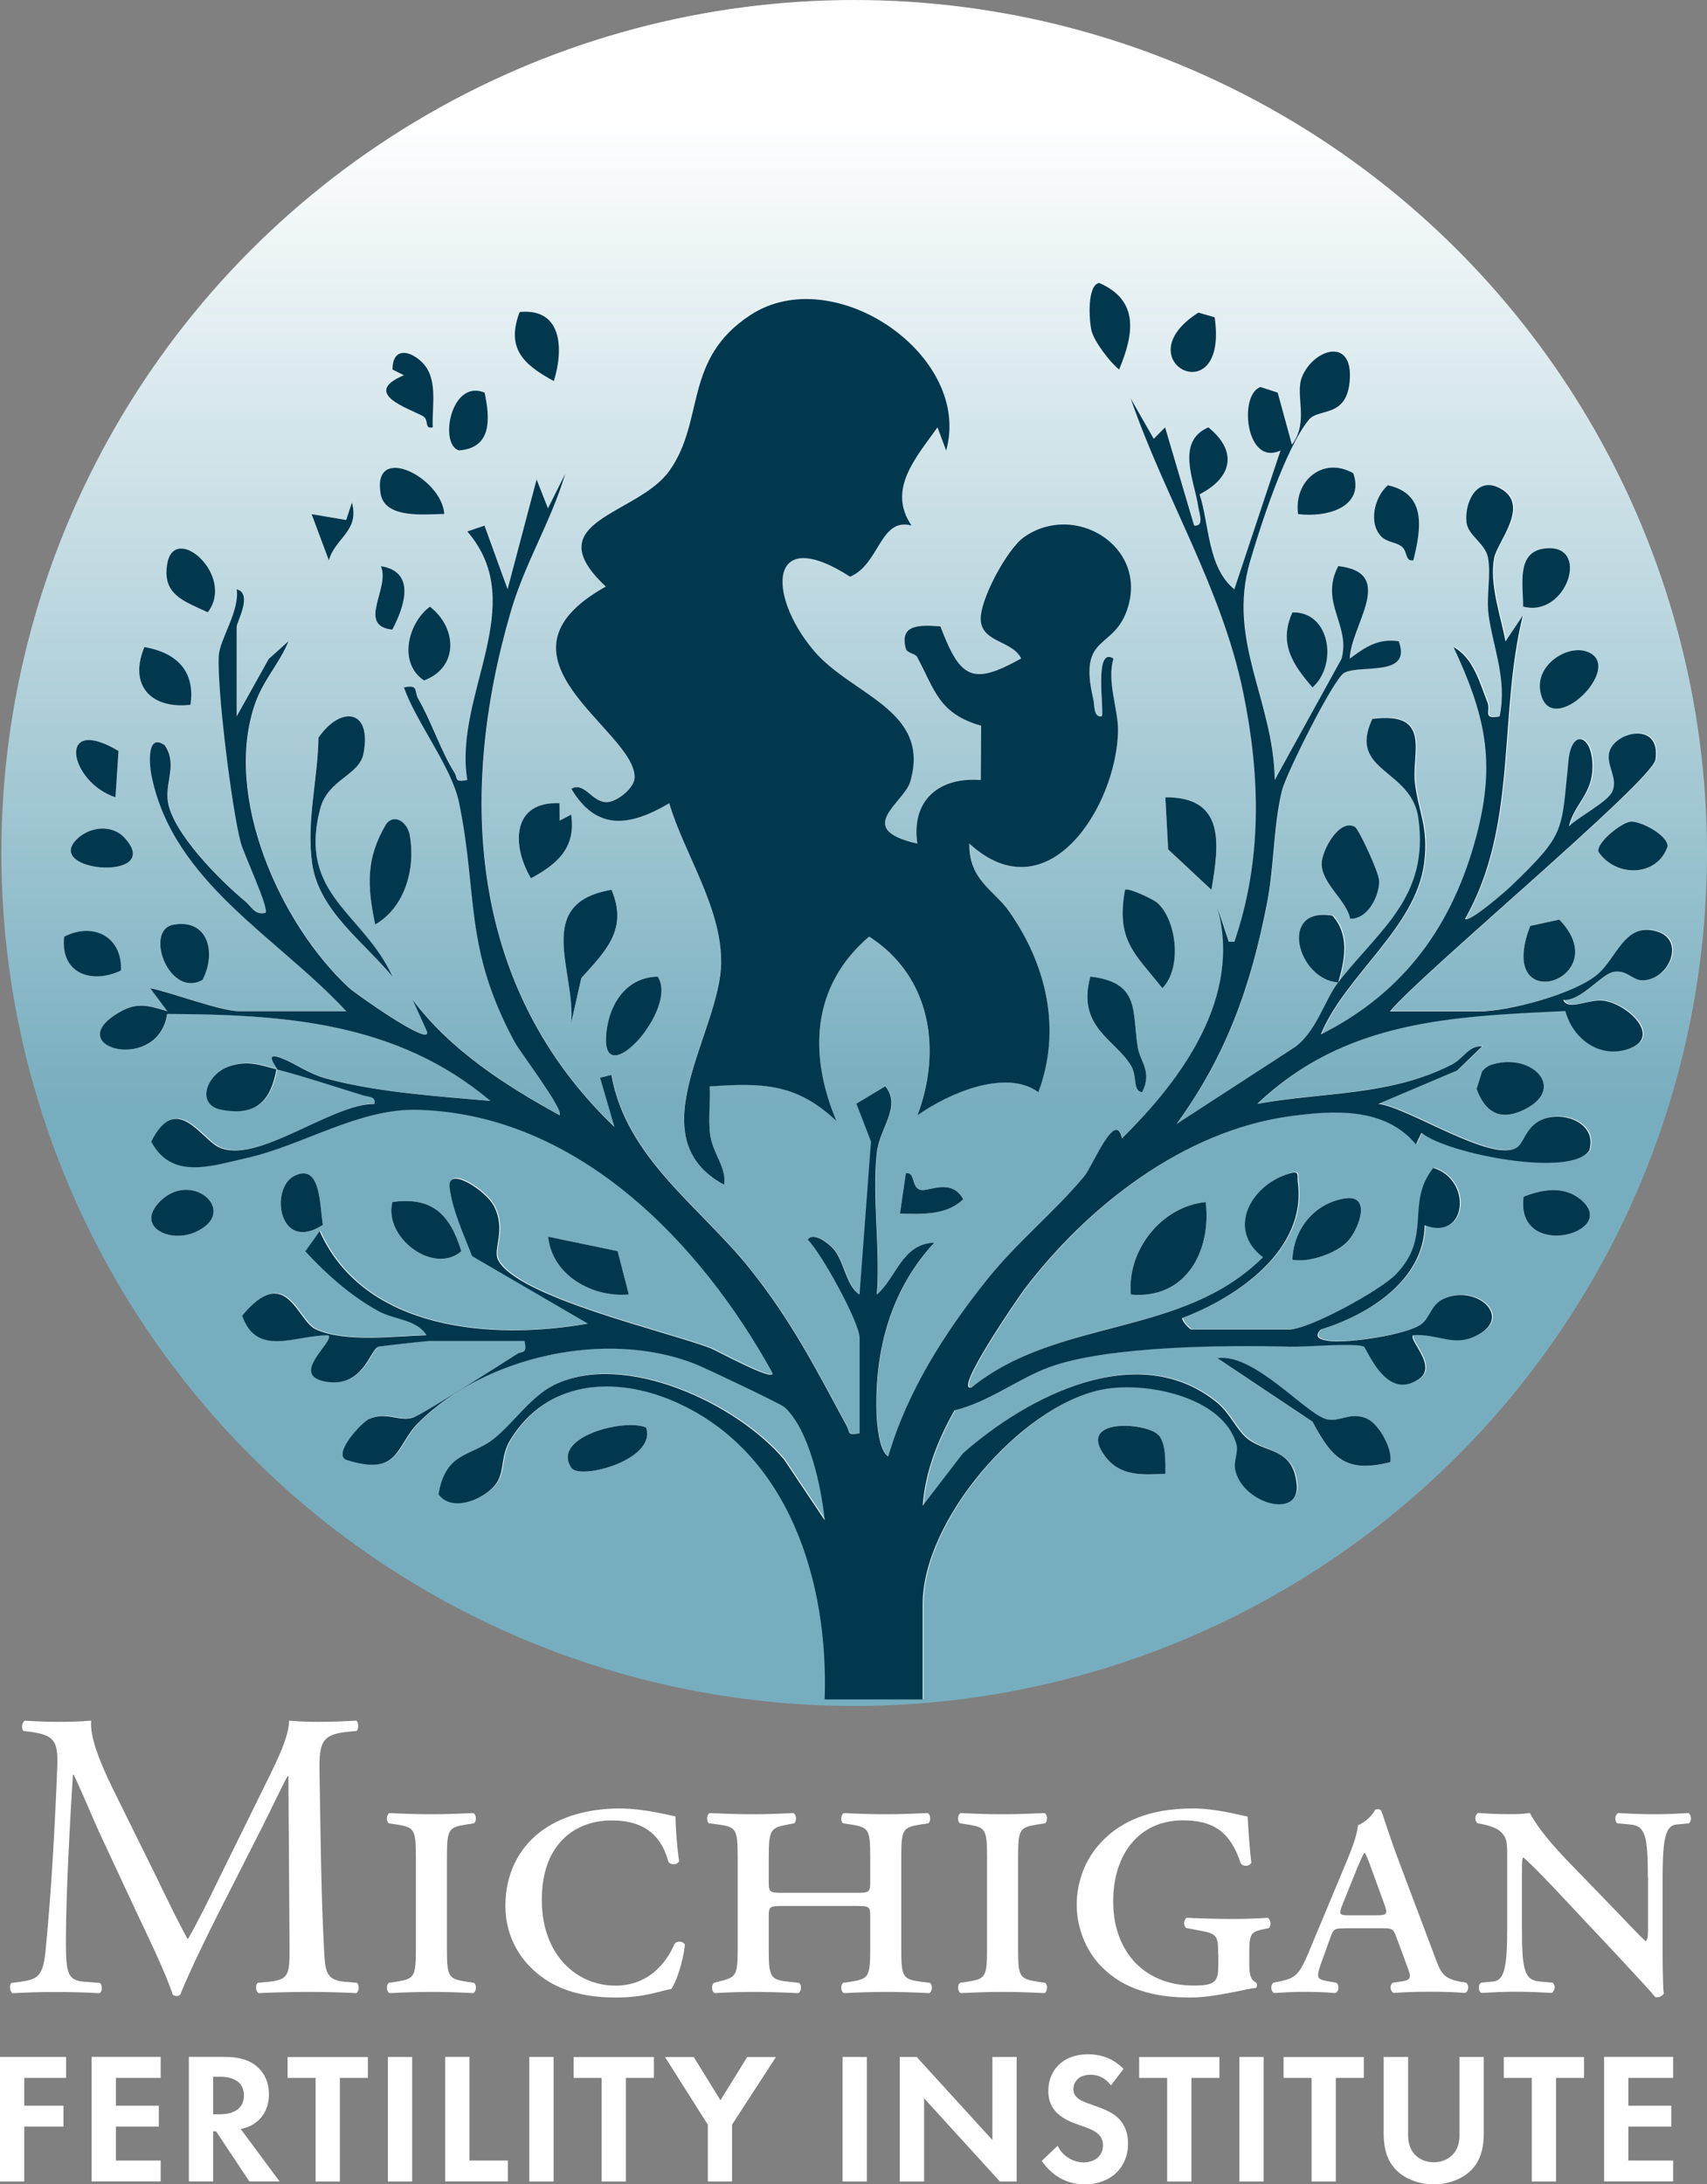 <?xml version="1.0" encoding="UTF-8"?> <svg xmlns="http://www.w3.org/2000/svg" xmlns:xlink="http://www.w3.org/1999/xlink" id="Layer_1" data-name="Layer 1" viewBox="0 0 201.2 257.41"><rect x="0" y="0" width="201.2" height="257.41" fill="#808080" stroke="none"/><defs><style> .cls-1 { fill: url(#linear-gradient); } .cls-2 { fill: #fff; } .cls-3 { fill: #02384e; } </style><linearGradient id="linear-gradient" x1="-486.62" y1="250.37" x2="-285.58" y2="250.37" gradientTransform="translate(351.05 -289.8) rotate(-90) scale(1 -1)" gradientUnits="userSpaceOnUse"><stop offset=".33" stop-color="#77aebf"></stop><stop offset=".91" stop-color="#fff"></stop></linearGradient></defs><circle class="cls-1" cx="100.68" cy="100.52" r="100.52"></circle><g><path class="cls-2" d="M18.75,221.86c1.11,2.27,2.17,4.48,3.33,6.6h.1c1.3-2.27,2.51-4.77,3.71-7.23l4.53-9.21c2.17-4.39,3.57-7.04,3.66-9.25,1.64.14,2.65.14,3.62.14,1.21,0,2.8-.05,4.29-.14.29.19.29,1.01.05,1.21l-1.01.1c-3.04.29-3.42,1.21-3.37,4.58.1,5.11.15,14.03.53,20.97.14,2.41.1,3.71,2.36,3.9l1.54.14c.29.29.24,1.01-.1,1.21-1.98-.1-3.95-.14-5.69-.14s-3.86.05-5.83.14c-.34-.24-.39-.92-.1-1.21l1.4-.14c2.36-.24,2.36-1.01,2.36-4.1l-.14-20.1h-.1c-.34.53-2.17,4.39-3.13,6.27l-4.29,8.44c-2.17,4.24-4.34,8.77-5.21,10.99-.1.14-.29.19-.48.19-.1,0-.34-.05-.43-.19-.82-2.55-3.13-7.28-4.24-9.64l-4.34-9.3c-1.01-2.22-2.02-4.72-3.08-6.94h-.1c-.19,2.99-.34,5.78-.48,8.58-.14,2.94-.34,7.23-.34,11.33,0,3.57.29,4.34,2.17,4.48l1.83.14c.34.29.29,1.06-.05,1.21-1.64-.1-3.52-.14-5.35-.14-1.54,0-3.28.05-4.92.14-.29-.24-.39-.96-.1-1.21l1.06-.14c2.02-.29,2.7-.58,2.99-3.95.29-3.18.53-5.83.82-10.61.24-4,.43-8.1.53-10.75.1-3.04-.29-3.76-3.23-4.15l-.77-.1c-.24-.29-.19-1.01.19-1.21,1.45.1,2.6.14,3.81.14,1.11,0,2.41,0,4-.14-.19,1.88,1.01,4.87,2.51,7.95l5.5,11.13h-.01Z"></path><path class="cls-2" d="M49.02,218.87c0-3.33-.19-3.52-2.27-3.86l-.92-.14c-.34-.24-.29-1.06.1-1.21,1.88.1,3.37.14,4.92.14s3.04-.05,4.92-.14c.39.14.43.96.1,1.21l-.92.14c-2.07.34-2.27.53-2.27,3.86v10.8c0,3.33.19,3.52,2.27,3.86l.92.14c.34.24.29,1.06-.1,1.21-1.83-.1-3.42-.14-4.92-.14s-3.04.05-4.92.14c-.39-.14-.43-.96-.1-1.21l.92-.14c2.07-.34,2.27-.53,2.27-3.86v-10.8Z"></path><path class="cls-2" d="M79.62,214.05c0,1.01.14,3.37.43,5.3-.19.39-.92.48-1.25.1-.72-2.65-2.36-4.92-6.7-4.92s-8.24,2.8-8.24,9.35,4.15,10.12,8.68,10.12,6.41-3.62,6.94-4.87c.24-.43,1.01-.43,1.25.05-.24,2.12-1.01,4.34-1.59,5.21-1.4.24-3.18,1.01-6.51,1.01-3.04,0-6.03-.53-8.48-2.22-2.6-1.78-4.58-4.72-4.58-8.58s1.64-6.8,4.05-8.68c2.36-1.83,5.69-2.8,9.4-2.8,3.13,0,6.22.92,6.6.92h0Z"></path><path class="cls-2" d="M100.83,223.06c1.54,0,1.74,0,1.74-1.25v-2.94c0-3.33-.19-3.52-2.27-3.86l-.92-.14c-.34-.24-.29-1.06.1-1.21,1.88.1,3.37.14,4.92.14s3.04-.05,4.92-.14c.39.14.43.96.1,1.21l-.92.14c-2.07.34-2.27.53-2.27,3.86v10.8c0,3.33.19,3.57,2.27,3.86l1.11.14c.34.24.29,1.06-.1,1.21-2.02-.1-3.62-.14-5.11-.14s-3.04.05-4.92.14c-.39-.14-.43-.96-.1-1.21l.92-.14c2.07-.34,2.27-.53,2.27-3.86v-3.81c0-1.21-.1-1.25-1.74-1.25h-8.48c-1.64,0-1.74.05-1.74,1.25v3.81c0,3.33.19,3.62,2.27,3.86l1.3.14c.34.24.29,1.06-.1,1.21-2.22-.1-3.81-.14-5.3-.14s-3.04.05-4.53.14c-.39-.14-.43-.96-.1-1.21l.53-.14c2.02-.53,2.27-.53,2.27-3.86v-10.8c0-3.33-.19-3.57-2.27-3.86l-1.11-.14c-.34-.24-.29-1.06.1-1.21,2.07.1,3.57.14,5.11.14s3.04-.05,4.72-.14c.39.14.43.96.1,1.21l-.72.14c-2.02.39-2.27.53-2.27,3.86v2.94c0,1.25.19,1.25,1.74,1.25h8.48Z"></path><path class="cls-2" d="M116.34,218.87c0-3.33-.19-3.52-2.27-3.86l-.92-.14c-.34-.24-.29-1.06.1-1.21,1.88.1,3.37.14,4.92.14s3.04-.05,4.92-.14c.39.14.43.96.1,1.21l-.92.14c-2.07.34-2.27.53-2.27,3.86v10.8c0,3.33.19,3.52,2.27,3.86l.92.14c.34.24.29,1.06-.1,1.21-1.83-.1-3.42-.14-4.92-.14s-3.04.05-4.92.14c-.39-.14-.43-.96-.1-1.21l.92-.14c2.07-.34,2.27-.53,2.27-3.86v-10.8Z"></path><path class="cls-2" d="M143.58,230.39c0-2.22-.05-2.51-2.22-2.89l-1.54-.29c-.34-.24-.34-.92.05-1.21,1.93.1,4.05.14,5.45.14s2.94-.05,4.1-.14c.39.24.43.92.15,1.21l-.87.19c-1.25.29-1.45.58-1.45,2.65v1.35c0,1.16.1,1.88.77,2.22.19.14.19.58-.05.67-.53,0-1.54.29-2.89.53-1.3.24-2.99.58-4.82.58-4.29,0-7.81-1.01-10.36-3.57-2.02-2.02-2.99-4.82-2.99-7.33,0-2.7.96-5.45,3.04-7.57,2.22-2.26,5.5-3.81,10.65-3.81,2.65,0,5.01.67,6.46.96.05.96.14,2.89.43,5.45-.24.43-.96.48-1.25.05-1.25-3.81-3.33-5.06-6.84-5.06-5.06,0-8.19,3.91-8.19,9.54,0,5.93,3.66,9.93,9.5,9.93,2.55,0,2.89-.48,2.89-2.41v-1.21l-.02.02Z"></path><path class="cls-2" d="M158.42,227.25c-1.11,0-1.25.05-1.64,1.16l-1.11,3.08c-.53,1.54-.39,1.74.53,1.93l1.3.24c.39.24.34,1.11-.14,1.21-1.21-.1-2.46-.14-3.81-.14s-2.51.1-3.37.14c-.43-.19-.43-.96-.1-1.21l1.11-.24c1.49-.34,2.02-.87,2.99-3.18l4.63-11.09c.82-1.98,1.16-3.13,1.25-4.05.87-.34,1.78-1.25,2.02-1.83.39-.14.67-.05.77.24.19.48.96,2.99,2.07,5.93l4.34,11.52c.58,1.59,1.01,2.22,2.75,2.55l.77.14c.43.24.34,1.11-.14,1.21-1.25-.1-2.36-.14-4-.14-1.74,0-3.13.05-4.34.14-.48-.14-.53-1.01-.1-1.21l.96-.14c1.25-.19,1.21-.48.63-1.98l-1.16-3.13c-.39-1.11-.53-1.16-1.64-1.16h-4.58,0ZM162.23,225.71c1.25,0,1.4-.1.87-1.49l-1.49-4.1c-.39-1.11-.58-1.49-.72-1.74h-.1c-.14.19-.34.63-.77,1.64l-1.73,4.29c-.53,1.3-.43,1.4.63,1.4h3.33-.02Z"></path><path class="cls-2" d="M194.23,221.23c0-4.82-.29-6.07-2.07-6.22l-1.54-.14c-.34-.29-.29-.96.1-1.21,1.78.1,2.89.14,4.29.14s2.46-.05,4-.14c.39.24.39.96.05,1.21l-1.45.14c-1.25.14-1.64,1.45-1.64,6.22v8.1c0,.96,0,4.87.14,5.59-.14.29-.58.53-1.01.43-.53-.67-1.49-1.69-4.48-4.92l-7.33-7.81c-1.83-1.93-3.08-3.18-3.71-3.71-.19,0-.19.53-.19,2.02v6.36c0,4.82.29,6.07,2.07,6.22l1.54.14c.38.29.29.96-.1,1.21-1.78-.1-2.89-.14-4.29-.14s-2.31.05-4,.14c-.39-.19-.39-.96-.05-1.21l1.45-.14c1.25-.14,1.64-1.45,1.64-6.22v-8.63c0-1.59-.05-2.27-1.01-2.99-.39-.29-1.3-.58-1.78-.67l-.72-.14c-.34-.29-.34-1.01.1-1.21,1.83.14,3.13.14,4.15.14.67,0,1.35-.05,1.93-.14.96,1.83,2.75,3.9,4.72,5.93l4.53,4.68c1.06,1.06,3.86,4.1,4.39,4.48.29-.1.29-.77.29-1.93v-5.59h-.02Z"></path></g><g><path class="cls-2" d="M7.79,244.87H2.86v3.28h4.62v2.46H2.86v6.47H0v-14.68h7.79v2.46h0Z"></path><path class="cls-2" d="M18.94,244.87h-5.28v3.28h5.06v2.46h-5.06v4h5.28v2.46h-8.14v-14.68h8.14v2.48Z"></path><path class="cls-2" d="M26.51,242.4c2.02,0,3.06.53,3.74,1.1,1.12.95,1.45,2.2,1.45,3.3,0,1.43-.57,2.68-1.72,3.45-.37.26-.9.51-1.61.64l4.58,6.18h-3.56l-3.92-5.9h-.35v5.9h-2.86v-14.68h4.25ZM25.12,249.16h.81c.55,0,2.82-.07,2.82-2.22s-2.24-2.2-2.77-2.2h-.86s0,4.42,0,4.42Z"></path><path class="cls-2" d="M40.06,244.87v12.21h-2.86v-12.21h-3.3v-2.46h9.46v2.46h-3.3Z"></path><path class="cls-2" d="M48.58,242.4v14.68h-2.86v-14.68h2.86Z"></path><path class="cls-2" d="M55.33,242.4v12.21h4.53v2.46h-7.39v-14.68h2.86Z"></path><path class="cls-2" d="M65.25,242.4v14.68h-2.86v-14.68h2.86Z"></path><path class="cls-2" d="M73.77,244.87v12.21h-2.86v-12.21h-3.3v-2.46h9.46v2.46h-3.3,0Z"></path><path class="cls-2" d="M83.42,250.37l-5.04-7.96h3.39l3.15,5.1,3.15-5.1h3.39l-5.17,7.96v6.71h-2.86v-6.71h-.01Z"></path><path class="cls-2" d="M102.17,242.4v14.68h-2.86v-14.68h2.86Z"></path><path class="cls-2" d="M106.06,257.08v-14.68h1.98l8.93,9.79v-9.79h2.86v14.68h-1.98l-8.93-9.81v9.81h-2.86Z"></path><path class="cls-2" d="M130.94,245.75c-.86-1.14-1.87-1.25-2.4-1.25-1.54,0-2.02.97-2.02,1.72,0,.35.11.68.46.99.35.33.84.51,1.76.84,1.14.4,2.22.79,2.97,1.47.66.59,1.25,1.58,1.25,3.08,0,2.86-2.07,4.82-5.11,4.82-2.71,0-4.29-1.65-5.06-2.77l1.87-1.78c.7,1.43,2.05,1.96,3.08,1.96,1.3,0,2.27-.79,2.27-2.02,0-.53-.18-.95-.57-1.32-.55-.51-1.43-.79-2.27-1.08-.77-.26-1.69-.62-2.44-1.28-.48-.42-1.17-1.23-1.17-2.73,0-2.16,1.45-4.31,4.71-4.31.92,0,2.66.18,4.16,1.72l-1.5,1.96v-.02Z"></path><path class="cls-2" d="M140.43,244.87v12.21h-2.86v-12.21h-3.3v-2.46h9.46v2.46h-3.3Z"></path><path class="cls-2" d="M148.94,242.4v14.68h-2.86v-14.68h2.86Z"></path><path class="cls-2" d="M157.45,244.87v12.21h-2.86v-12.21h-3.3v-2.46h9.46v2.46h-3.3Z"></path><path class="cls-2" d="M165.97,242.4v9.22c0,1.12.37,1.8.7,2.18.42.51,1.19,1.01,2.33,1.01s1.91-.51,2.33-1.01c.33-.37.7-1.06.7-2.18v-9.22h2.86v8.98c0,1.39-.22,2.79-1.1,3.92-1.06,1.39-2.91,2.11-4.8,2.11s-3.74-.73-4.8-2.11c-.88-1.12-1.1-2.53-1.1-3.92v-8.98h2.88Z"></path><path class="cls-2" d="M183.41,244.87v12.21h-2.86v-12.21h-3.3v-2.46h9.46v2.46h-3.3Z"></path><path class="cls-2" d="M197.21,244.87h-5.28v3.28h5.06v2.46h-5.06v4h5.28v2.46h-8.14v-14.68h8.14v2.48Z"></path></g><path class="cls-2" d="M131.91,43.55c1.69-4.09,2.46-8.12-2.36-10.21-1.43.3-1.17,4.44-.89,5.65s2.16,3.72,3.25,4.56ZM111.51,53.08c3.14-11.21-13.24-22.41-23.08-15.97-7.99,5.23-5.31,12.42-9.55,18.36-3.76,5.26-15.79,5.84-7.49,13.63-14.99,8.38,3.48,16.92,3.4,22.5-.02,1.24-2,2.8-3.15,2.9-1.84.17-2.7-2.45-4.31-1.57,3.01,5.06,6.96,4.41,11.54,1.71,1.8,6.03,6.16,12.21,6.12,18.73-.04,8.2-10.03,20.59.35,26.23.3-2-1.32-3.67-1.64-5.85-.27-1.86.04-3.86-.06-5.74,6.29-.44,10.25-.35,14.95,4.09-3.32-7.86-2.95-15.93,3.84-21.75,7.28,4.65,8.61,13.34,5.69,21.07,3.66-2.6,10.42-5.53,14.26-2.73,2.77-7.38.96-15.07-3.49-21.36-1.73-2.45-4.72-3.64-4.65-7.94,9.28,8.49,17.37-4.45,17.53-13.29.04-2.48-1.35-5.83-.54-8.51-2.34-1.51-1.05,6.1-1.37,6.8-1.02.17-.84-1.27-1.01-2.03-1.85-7.9,2.54-5.57,4.11-10.89,2.14-7.26-6.37-12.36-12.27-8.2-1.99,1.4-5.32,7.55-5.1,9.87.24,2.56,3.75,2.34,4.76,4.43-5.78,3.25-7.19,2.34-9.52-3.78-2.31-.16-4.89-.32-4.07,2.64.15.53,1.1.54,1.33.97,2.09,3.9,2.56,6.69,7.54,8.1l-.04,6.39c-4.92-.36-8.22,2.37-7.48,7.5-7.62-1.72-1.56-4.77-.83-7.3,2.47-8.5-6.94-10.15-11.43-15.51-5.45-6.51-5.33-14.85,4.34-8.64,3.5-1.47,3.5-7.01,7.24-6.03-2.91-4.26.55-8.03,3.06-11.57l1.01,2.72v.02ZM65.28,44.91c1.18-3.77.98-8.62-4.03-8.14-1.61,4.26.41,6.18,4.03,8.14ZM141.25,36.84c-8.98,5.71,3.58,12.1,1.92.55l-1.92-.55ZM51,50.36c-.13-2.54.73-5.87-1.39-7.79-1.56-1.42-3.35-1.48-3.36.98l1.35.67c-5.11,2.14.6,3.91,2.22,4.81.79.44.12,1.58,1.17,1.33h.01ZM157.76,115.76c-1.62,2.08-2.66,6.16-5.43,7.84l-13.61,8.84c5.91-8.15,8.77-16.27,10.67-26.1.84-4.33.73-9.1,1.76-13.23.49-1.98,6.03-13.07,7.3-13.81,1.83-1.07,8.07.57,6.45-3.75-2.51-.34-3.89.68-5.77,2.05.09-3.88,5.6-10.12-1.36-10.9-2.27,4.32,1.49,6.94.38,10.94l-7.86,14.26c-.16-9.4-5.65-16.37-2.92-25.73,1.24-4.26,4.21-13.4,6.94-16.72,1.18-1.44,4.6-.1,4.83-4.88.24-4.91-4.36-3.38-5.65-.15-.86,2.14.86,5.26-1.18,7.97l-1.68-6.13-2.02-.66c-2.62.84-1.76,9.41,2.35,7.48l-5.44,16.35c-3.16-2.56-2.94-7.61-4.09-11.19,3.85-1.98,4.5-5.08,1.03-7.89-3.93,1.7-1.61,6.38-1.19,9.38.1.74.75,2.35-.49,2.19l-3.42-11.57-1.34,1.35-2.72-4.76c4.05,11.76,10.76,22.4,13.28,34.72,2.02,9.89,2.23,19.68-1.05,29.31h-.66l-1.36-4.08c2.95,10.58-4.13,20.24-11.23,27.25-.74-3.54-3.48,3.3-4.42,4.43-3.47,4.19-7.97,7.8-11.54,12.28-4.94,6.2-9.33,13.08-11.59,20.76-1.1-.59-1.34-3.96-1.38-5.07-.24-7.48,1.7-14.64,6.82-20.12-3.86.18-4.43,4.11-6.79,6.12.42-5.33-.59-11.47,0-16.69.34-3.01,2.94-5.43,1.01-7.85l-3.42,2.05,1.72,4.47-1.35,18.02c-1.61-1.04-1.79-3.98-3.1-5.4-.51-.56-2.28-2.04-3.01-1.07,1.68,1.67,6.12,9.79,6.12,11.59v11.24c-1.55.27-1.09-.06-1.52-.87-3.66-6.8-6.48-12.36-11.42-18.53-5.84-7.31-14.57-13.03-16.31-22.84l-1.34.33,1.69,5.8c-17.01-16.24-18.56-38.93-12.24-60.63,1.72-5.92,4.73-10.58,6.45-16.35l-2.04,4.08-1.34-3.4-3.42,12.93-2.72-7.49-2.03.69c7.48,8.66-1.66,19.27,0,29.28-1.59.34-1.09-.2-1.52-.88-1.58-2.47-2.71-6.02-4.26-8.68-.52-.88.12-1.72-1.69-1.34,1.48,4.18,5.64,9.39,6.5,13.58,2.26,11.01.53,17.01,6.54,28.19.66,1.22,5.87,8.03,5.31,8.64-6.43-3.52-12.92-7.7-17.33-13.62l1.7,3.75c.62,1.97-8.51-4.51-9.17-5.12-8.17-7.54-14.92-22.68-11.07-33.57.99-2.8,2.87-4.69,3.92-7.3l-2.33,2.09-3.78,6.77v-10.56c0-.56,1.95-3.92,0-4.42.37,2.55-1.99,5.87-2.11,7.82-.23,3.89,1.53,18.07,2.58,22.01.36,1.34,3.4,7.8,2.92,8.31-1.28.3-1.61-.72-2.38-1.36-2.91-2.4-8.79-8.24-9.15-12.01-.21-2.22,1.12-4.24-.35-6.4-2.15-1.49-1.8,2.34-1.55,3.6,2.55,12.6,14.88,19.01,22.96,27.76h-12.58c-2.28,0-7.95-2.21-10.54-2.72l2.03,2.72c-2.54-.76-3.75-1.12-6.08.38-6.22,3.99,5.01,6.89,6.06-.06,13.78.07,27.06.93,38.1,10.25-6.36-.56-12.97-.97-19.18-2.59-2.4-.63-3.84-1.89-5.65-2.52-1.93-.67-.3,1.2-.33,1.35-2.01-.51-3.32-1.04-5.47-.38-2.72.84-4.15,4.57-.98,5.16,4.08.75,5.77-1.04,6.45-4.78,3.05.78,7.05,2.11,10.2,3.07.65.2,1.55.12,1.35,1.01-5.05-.04-13.84,7.19-18.34,5.11-2.1-.97-5.01-6.6-7.97-.66,2.41,4.53,7.04,2.88,11.25,1.93,6.75-1.52,13.19-5.87,20.15-5.68,18.79.5,33.33,15.6,41.82,31,.38,1.17-6.58-2.63-7.3-2.91-5.06-1.95-22.77-5.99-25.04-10.39-.66-1.27.98-3.42-.46-6.31-.92-1.85-5.57-4.95-5.25-2.24s1.69,5.61,2.65,8.09l13.64,7.95c-11.17,1.98-26.35.87-31.61-10.89l-1.69,2.38c2.51,2.71,5.36,5.25,8.62,7.04,1.89,1.04,4.51.95,5.66,2.84-3.71.11-9.62.89-13.06-.7-2.2-1.02-3.48-7.86-8.66-1.6,1.72,4.96,6.33,2.25,10.16,2.31.81.71-4.72,4.69-.32,5.46,4.45.79,5.27-3.9,6.24-4.12.34-.08,5.68-.67,5.98-.67h11.22c.33,1.6-.2,1.09-.88,1.53-1.85,1.19-11.12,7.11-12.24,7.49-1.63.55-3.16-.74-5.22.18-.79.35-4.21,3.96-2.75,4.78,6.43,2.08,5.85-1.65,8.6-4.37,7.94-7.86,22.15-11,32.58-6.91,1.22.48,10.11,4.71,10.55,5.1,2.91,2.63,4.36,9.47,4.73,13.31l-4.77-7.13c-5.56-6.6-18.82-12.86-27.11-8.8-2.78,1.36-4.9,4.64-7.2,6.41-2.62,2.01-5.6,1.47-6.43,6.48,1.69,2.37,6.12.3,7.08-1.74.68-1.46.29-2.89,1.41-4.72,4.3-7,12.31-7.53,19.35-4.46,13.52,5.91,18.17,21.32,17.67,35.09h11.56v-11.24c0-9.79,11.39-23.22,21.04-25.25,5.02-1.05,14.42.76,15.95,6.48.23.88-.36,1.9-.16,2.92.8,4,7.68,5.77,7.25,1.71s-3.44-3.61-5.69-5.26c-1.4-1.03-2.09-3.04-3.77-4.4-9.29-7.48-22.33-.65-29.89,6.05l-4.73,6.16c.3-4.01,1.8-7.78,3.75-11.24,4.05-.96,7.44-3.72,11.23-5.1,6.8-2.49,20.81-2.59,28.22-2.4,2.16.06,7.26-.46,8.75-.04.42.12,2.6,6.61,6.57,3.83,2.19-1.53-1.34-4.59-.71-5.14,2.99-.22,4.85,1.52,7.73-.09,3.96-2.22-.45-5.97-4.18-4.18-1.41.68-1.6,2.2-2.52,2.92-1.65,1.29-8.74,2.32-10.9,2.03-.93-.12-1.98-.37-1.01-1.36,5.58-1.72,12.11-5.74,12.24-12.28,4.98,1.91,5.66-5.35,1.01-6.76-3.32,4.21-.05,8.05-4.42,12.56-1.8,1.86-10.21,6.48-12.57,6.48h-11.56c-.13,0-1.21-1.1-1.02-1.35,6.53-2.46,14.7-8.08,13.6-16.03-.11-.79.29-1.36-1-.99-4.47,1.3-7.46,6.57-3.1,9.86-9.52,9.5-24.07,7.03-34.33,15.33-2.35.76,5.65-10.82,6.18-11.52,7.43-9.81,18.79-18.7,31.3-20.42,5.17-.71,11.22-1.09,14.88,3.32l.65-1.37c3.08,2.51,17.75,5.33,19.78,2.07.98-3.22-3.05-4.75-5.64-3.6-1.81.8-2.06,2.73-2.9,3.26-2.93,1.86-12.75-4.72-16.31-5.14l9.31-3.95,2.93-2.85c-1.6-.09-2.22,1.47-3.6,2.17-7.35,3.73-15.01,3.2-22.91,4.62,10.29-9.83,22.83-10.3,36.3-10.93.85,3.17,3.89,5.54,7.23,4.53,4.27-1.29.36-5.19-2.57-5.73-1.84-.34-4.27,1.26-4.92-.11,2.17.13,4.45-3.01,5.94-3.31s2.22.91,3.22.98c3.2.22,5.4-4.68,1.9-5.74-3.78-1.14-4.69,3.04-6.97,5.02-2.7,2.34-10.53,4.4-13.96,4.4h-10.54c3.4-4.23,30.9-27.12,31.29-29.67.72-4.7-5.16-3.27-5.49-.63-.19,1.5,1.07,2.88.41,4.38-.55,1.25-3.98,2.97-5.12,4.11.55-2.44,2.55-3.68,2.75-6.47.3-4.21-2.37-5.29-2.79-1.39-.91,8.54-.21,8.59-6.83,14.95-.58.56-4.88,4.31-5.37,3.81,6.26-10.98,3.88-23.93,6.81-35.75l-2.04,3.05c-.59-3.06-1.93-6.72-1.34-9.85.36-1.88,4.38-6.25.65-8.21-2.73-1.43-4.15,1.72-3.92,4,.16,1.6,2.22,2.49,2.54,4.2.38,2-.22,4.55.07,6.74.5,3.79,2.23,7.62,1.3,11.97-2.07.38-1.04-.64-1.42-1.61-.9-2.31-1.67-5.31-4.01-6.56,3.75,8.02,4.99,13.49,2.72,22.15-2.78,10.6-8.51,18.56-18.36,23.49,2.86-6.98,11.17-12.52,12.17-20.15.57-4.31-.71-6.17-1.09-9.57s2.04-8.38-5.01-7.46c-2.95,6.3,4.59,5.83,5.42,11.69,1.31,9.33-4.6,13.12-9.45,19.36.8-2.69,1.37-5.6-.68-7.87-6.41-1.09-4.14,7.54.68,7.87l-.06.03ZM57.12,46.27c-3.97-1.67-5.41,6.08-3.03,6.81,3.96-.28,3.65-3.83,3.03-6.81ZM52.37,60.57c-.3-4.3-8.52-8.46-7.51-2.39.5,2.99,5.2,2.42,7.51,2.39ZM153,60.58c3.25.44,7.9-.75,6.51-4.81-3.56-2.04-7.05.9-6.51,4.81ZM166.59,66.03c.92-3.67,1.6-7.85-3.01-8.83-1.61,1.39-2.33,4.56-.71,6.1.64.61,1.67.61,2.32,1.1.76.57.39,1.82,1.4,1.64h0ZM38.76,66.03c.79-2.71,3.63-3.43,2.72-6.8l-.68,2.05-4.07-.69,2.03,5.44ZM24.49,72.16c3.31-4.33-3.89-10.6-4.77-5.77-.68,3.72,2,4.46,4.77,5.77ZM179.52,71.48c5.21,1.39,8.11-7.67,2.41-6.82-3.23.48-2.39,4.34-2.41,6.82ZM46.24,74.2c1.44-2.73,2.82-6.82-1.35-7.48,1.14,2.57-2.89,7.02,1.35,7.48ZM50.67,71.49c-2.62,1.98-3.75,6.69-.69,8.7,4.11-1.54,3.92-6.2.69-8.7ZM152.33,72.17c-1.64,3.65.02,6.12,2.37,8.84,3-2.64,2.11-8.97-2.37-8.84ZM22.45,83.06c.58-3.99-1.66-6.15-5.43-6.81-1.87,4.5.75,7.35,5.43,6.81ZM187.57,77.04c-2.28-1.44-6.5,1.05-6.04,4.28.87,6.05,9.5-2.09,6.04-4.28ZM46.24,115.08c-3.41-7.52-11.18-9.59-8.51-19.77.91-3.47,4.61-3.9,5.1-6.48,1.03-5.34-2.73-5.63-5.3-1.89-.08,4.91-1.43,9.85-.75,14.8.77,5.57,6.1,9.27,9.45,13.35h0ZM13.61,93.96l.36-5.46c-7.36-4.4-5.84,3.67-.36,5.46ZM142.79,104.86c.9-5.3,1.71-10.93-5.43-10.9l.33,6.14,5.1,4.76h0ZM65.95,94.66c-5.57-.27-5.71,4.92-3.37,8.84,3.12-1.67,5.33-3.61,4.74-7.5l-1.35.7s-.02-2.04-.02-2.04ZM44.22,108.95c3.55-2.06,4.79-6.68,4.07-10.56-.29-1.55-1.82-2.53-2.77-1.29-2.42,4.09-2.24,7.31-1.3,11.85ZM192.2,96.83c-1.07.1-4,2.41-3.81,3.53,2.03,3.05,6.92,3.03,8.17-.62,0-1.37-3.22-3.02-4.36-2.91ZM9.04,98.91c-3.94,3.94,10.45,4.99,5.62-.2-1.51-1.62-4.14-1.27-5.62.2ZM159.72,97.46c-1.87-1.08-3.94,2.8-3.95,4.34,0,2.33,2.92,4.28,3.36,6.47,2.07.07,3.43-2.66,3.42-4.42,0-1.04-2.42-6.15-2.84-6.39h0ZM72.08,104.86c-9.24,1.57-4.24,9.5-4.74,15.67l1.19-5.27c2.89-3.21,5.52-5.75,3.56-10.4h-.01ZM136.47,106.44c-.49-.46-3.57-1.9-3.87-1.57-1.07,5.95,1.12,7.45,4.41,11.58,2.31-2.38,1.7-7.89-.54-10.01h0ZM180.36,109.12c-4.23,11.04,10.28,6.32,3.43-.75l-3.43.75ZM20.17,109.03c-3.08,1.03-.12,8.6,3.7,6.45,1.74-3.31.59-7.41-3.7-6.45ZM14.27,114.37c.15-4-3.28-5.74-6.71-3.99-.49,4.27,3.15,5.68,6.71,3.99ZM77.52,115.09c-3.94.08-5.95,3.63-6.09,7.24-.23,6.23,8.56-3.49,6.09-7.24ZM134.63,128.71c1.21-2.43-.25-3.6-.52-5.25-.7-4.26.34-7.68-5.59-8.36-1.67,5.96,3,7.43,4.8,10.52.75,1.29.16,3,1.31,3.1h0ZM175.91,125.44c-.49.15-.89.44-1.22.82l-.65,2.08c.97,2.63,2.63,3.76,5.29,2.59,5.54-2.44,1.35-6.92-3.42-5.48h0ZM38.07,144.34c-.41-2.03-.16-7.42-3.39-5.76-2.91,1.48-1.83,9.16,3.39,5.76ZM106.08,143.02c2.53.06,5.51.23,7.47-1.7-1.44-2.55-4.04-.87-5.04-1.1-1.11-.26-.58-2.14-1.73-1.96l-.69,4.76h0ZM18.6,141.86c-2.43,2.8,1.43,4.63,4.35,3.37,5.53-2.39-.6-7.7-4.35-3.37ZM179.58,141.03c-.99,7.67,11.54,4.24,6.71.31-1.97-1.6-4.49-1.19-6.71-.31ZM158.91,146.21c1.31-1.48,2.8-5.54-.49-4.97-3.54.62-5.97,3.61-6.09,7.22,1.99.37,5.28-.78,6.58-2.25ZM46.25,141.65c-1.06,4.17,4.85,8.65,8.13,5.8-1.34-4.29-3.39-6.45-8.13-5.8ZM142.12,141.66c-5.21.48-9.31,5.66-8.83,10.9,6.45.58,9.51-5.05,8.83-10.9ZM74.12,152.55l-1.32-5.11-8.19-1.7c.45,4.53,5.21,7.19,9.51,6.81ZM163.88,172.31c.27-1.6-1.36-4.49-2.74-5.11-1.96-.88-3.29.45-4.78.06-2.47-.64-8.55-7.86-12.88-7.2l11.22,7.49c2.35,4.4,3.98,6.07,9.18,4.77h0ZM76.16,168.23c-2.56-1.13-11.25,1.13-8.82,4.75.97,1.45,10.09-.91,8.82-4.75ZM136.52,169.07c-1.44-1.44-9.69-2.05-6.27,2.53,1.79,2.39,4.38,2.19,7.11,2.07,0-1.28.08-3.68-.84-4.61h0Z"></path><g><path class="cls-3" d="M111.51,53.08l-1.01-2.72c-2.51,3.54-5.97,7.31-3.06,11.57-3.74-.98-3.74,4.56-7.24,6.03-9.67-6.21-9.79,2.13-4.34,8.64,4.48,5.36,13.9,7.01,11.43,15.51-.73,2.52-6.79,5.58.83,7.3-.74-5.13,2.56-7.86,7.48-7.5l.04-6.39c-4.99-1.41-5.45-4.2-7.54-8.1-.23-.43-1.18-.43-1.33-.97-.82-2.96,1.76-2.8,4.07-2.64,2.33,6.12,3.73,7.03,9.52,3.78-1.01-2.08-4.52-1.86-4.76-4.43-.22-2.33,3.11-8.48,5.1-9.87,5.9-4.15,14.42.95,12.27,8.2-1.57,5.31-5.96,2.98-4.11,10.89.18.76,0,2.2,1.01,2.03.31-.7-.97-8.32,1.37-6.8-.81,2.67.58,6.03.54,8.51-.15,8.84-8.25,21.77-17.53,13.29-.07,4.29,2.92,5.49,4.65,7.94,4.45,6.29,6.26,13.98,3.49,21.36-3.84-2.8-10.6.13-14.26,2.73,2.92-7.73,1.59-16.41-5.69-21.07-6.8,5.82-7.16,13.89-3.84,21.75-4.7-4.44-8.67-4.53-14.95-4.09.11,1.88-.21,3.87.06,5.74.32,2.18,1.95,3.84,1.64,5.85-10.38-5.63-.39-18.02-.35-26.23.03-6.52-4.32-12.7-6.12-18.73-4.59,2.7-8.54,3.35-11.54-1.71,1.6-.89,2.47,1.74,4.31,1.57,1.15-.11,3.13-1.66,3.15-2.9.09-5.59-18.39-14.12-3.4-22.5-8.31-7.79,3.73-8.37,7.49-13.63,4.24-5.94,1.57-13.13,9.55-18.36,9.84-6.44,26.22,4.76,23.08,15.97v-.02Z"></path><path class="cls-3" d="M32.65,125.98c.03-.15-1.6-2.03.33-1.35,1.81.63,3.25,1.89,5.65,2.52,6.21,1.62,12.82,2.02,19.18,2.59-11.04-9.32-24.32-10.18-38.1-10.25-1.05,6.95-12.28,4.05-6.06.06,2.34-1.5,3.54-1.14,6.08-.38l-2.03-2.72c2.58.51,8.26,2.72,10.54,2.72h12.58c-8.08-8.74-20.41-15.16-22.96-27.76-.25-1.26-.6-5.09,1.55-3.6,1.48,2.16.14,4.18.35,6.4.36,3.77,6.25,9.61,9.15,12.01.77.63,1.1,1.65,2.38,1.36.48-.5-2.57-6.97-2.92-8.31-1.05-3.95-2.81-18.13-2.58-22.01.12-1.96,2.48-5.27,2.11-7.82,1.95.5,0,3.87,0,4.42v10.56l3.78-6.77,2.33-2.09c-1.05,2.61-2.93,4.5-3.92,7.3-3.85,10.88,2.9,26.03,11.07,33.57.66.61,9.79,7.09,9.17,5.12l-1.7-3.75c4.42,5.92,10.9,10.1,17.33,13.62.56-.61-4.65-7.41-5.31-8.64-6.01-11.18-4.28-17.18-6.54-28.19-.86-4.19-5.02-9.4-6.5-13.58,1.81-.38,1.17.45,1.69,1.34,1.55,2.66,2.68,6.2,4.26,8.68.43.67-.07,1.22,1.52.88-1.65-10.02,7.49-20.63,0-29.28l2.03-.69,2.72,7.49,3.42-12.93,1.34,3.4,2.04-4.08c-1.72,5.77-4.73,10.43-6.45,16.35-6.31,21.7-4.77,44.38,12.24,60.63l-1.69-5.8,1.34-.33c1.73,9.81,10.46,15.53,16.31,22.84,4.93,6.17,7.75,11.72,11.42,18.53.44.81-.03,1.14,1.52.87v-11.24c0-1.79-4.44-9.92-6.12-11.59.73-.97,2.5.51,3.01,1.07,1.3,1.42,1.48,4.36,3.1,5.4l1.35-18.02-1.72-4.47,3.42-2.05c1.93,2.42-.67,4.84-1.01,7.85-.58,5.22.43,11.36,0,16.69,2.36-2.01,2.93-5.95,6.79-6.12-5.12,5.49-7.06,12.64-6.82,20.12.04,1.12.28,4.49,1.38,5.07,2.25-7.68,6.64-14.55,11.59-20.76,3.57-4.48,8.07-8.09,11.54-12.28.94-1.13,3.68-7.97,4.42-4.43,7.1-7,14.18-16.67,11.23-27.25l1.36,4.08h.66c3.28-9.63,3.07-19.43,1.05-29.31-2.51-12.32-9.23-22.96-13.28-34.72l2.72,4.76,1.34-1.35,3.42,11.57c1.24.16.59-1.46.49-2.19-.42-3-2.74-7.68,1.19-9.38,3.47,2.81,2.83,5.91-1.03,7.89,1.15,3.58.93,8.62,4.09,11.19l5.44-16.35c-4.11,1.93-4.96-6.64-2.35-7.48l2.02.66,1.68,6.13c2.05-2.71.33-5.83,1.18-7.97,1.29-3.23,5.89-4.76,5.65.15-.24,4.78-3.65,3.44-4.83,4.88-2.74,3.32-5.7,12.47-6.94,16.72-2.73,9.37,2.77,16.34,2.92,25.73l7.86-14.26c1.12-4-2.64-6.63-.38-10.94,6.96.78,1.45,7.02,1.36,10.9,1.88-1.37,3.26-2.38,5.77-2.05,1.62,4.32-4.62,2.68-6.45,3.75-1.26.74-6.8,11.83-7.3,13.81-1.03,4.13-.92,8.89-1.76,13.23-1.9,9.82-4.76,17.95-10.67,26.1l13.61-8.84c2.77-1.69,3.81-5.76,5.43-7.84-4.81-.33-7.08-8.96-.68-7.87,2.04,2.28,1.48,5.18.68,7.87,4.85-6.24,10.76-10.03,9.45-19.36-.82-5.86-8.37-5.4-5.42-11.69,7.05-.91,4.63,4.01,5.01,7.46s1.66,5.25,1.09,9.57c-1,7.63-9.31,13.18-12.17,20.15,9.85-4.93,15.58-12.89,18.36-23.49,2.27-8.66,1.02-14.13-2.72-22.15,2.34,1.25,3.11,4.26,4.01,6.56.38.97-.65,1.99,1.42,1.61.92-4.35-.8-8.19-1.3-11.97-.29-2.19.31-4.74-.07-6.74-.32-1.71-2.38-2.6-2.54-4.2-.23-2.27,1.19-5.43,3.92-4,3.73,1.95-.29,6.33-.65,8.21-.59,3.13.75,6.78,1.34,9.85l2.04-3.05c-2.93,11.82-.55,24.77-6.81,35.75.49.5,4.79-3.25,5.37-3.81,6.63-6.37,5.93-6.41,6.83-14.95.41-3.89,3.08-2.82,2.79,1.39-.2,2.79-2.2,4.03-2.75,6.47,1.14-1.14,4.57-2.86,5.12-4.11.66-1.51-.6-2.89-.41-4.38.33-2.64,6.21-4.07,5.49.63-.39,2.54-27.89,25.44-31.29,29.67h10.54c3.44,0,11.26-2.07,13.96-4.4,2.28-1.97,3.19-6.16,6.97-5.02,3.5,1.06,1.29,5.96-1.9,5.74-1.01-.07-1.75-1.27-3.22-.98s-3.77,3.44-5.94,3.31c.65,1.37,3.07-.22,4.92.11,2.93.53,6.84,4.44,2.57,5.73-3.35,1.01-6.38-1.35-7.23-4.53-13.47.63-26,1.11-36.3,10.93,7.9-1.43,15.57-.89,22.91-4.62,1.38-.7,2-2.26,3.6-2.17l-2.93,2.85-9.31,3.95c3.56.42,13.37,7,16.31,5.14.84-.53,1.09-2.46,2.9-3.26,2.58-1.15,6.62.39,5.64,3.6-2.03,3.26-16.7.44-19.78-2.07l-.65,1.37c-3.66-4.42-9.71-4.03-14.88-3.32-12.5,1.72-23.87,10.61-31.3,20.42-.53.7-8.54,12.28-6.18,11.52,10.26-8.29,24.81-5.83,34.33-15.33-4.36-3.29-1.38-8.56,3.1-9.86,1.28-.37.89.2,1,.99,1.1,7.95-7.07,13.57-13.6,16.03-.19.26.89,1.35,1.02,1.35h11.56c2.36,0,10.77-4.62,12.57-6.48,4.37-4.5,1.09-8.35,4.42-12.56,4.65,1.41,3.97,8.67-1.01,6.76-.13,6.55-6.66,10.56-12.24,12.28-.97.99.08,1.24,1.01,1.36,2.17.29,9.26-.74,10.9-2.03.92-.72,1.1-2.24,2.52-2.92,3.73-1.79,8.14,1.95,4.18,4.18-2.88,1.62-4.73-.13-7.73.09-.62.55,2.9,3.61.71,5.14-3.97,2.78-6.16-3.71-6.57-3.83-1.5-.42-6.59.1-8.75.04-7.4-.2-21.42-.09-28.22,2.4-3.79,1.39-7.18,4.14-11.23,5.1-1.95,3.45-3.45,7.22-3.75,11.24l4.73-6.16c7.57-6.7,20.6-13.53,29.89-6.05,1.68,1.35,2.37,3.36,3.77,4.4,2.25,1.66,5.23,1.01,5.69,5.26s-6.45,2.29-7.25-1.71c-.2-1.02.39-2.04.16-2.92-1.53-5.73-10.93-7.54-15.95-6.48-9.65,2.03-21.04,15.46-21.04,25.25v11.24h-11.56c.49-13.77-4.16-29.18-17.67-35.09-7.04-3.08-15.05-2.54-19.35,4.46-1.12,1.82-.73,3.25-1.41,4.72-.95,2.04-5.38,4.11-7.08,1.74.83-5.01,3.81-4.46,6.43-6.48,2.3-1.77,4.43-5.05,7.2-6.41,8.29-4.06,21.55,2.2,27.11,8.8l4.77,7.13c-.37-3.84-1.82-10.68-4.73-13.31-.43-.39-9.33-4.62-10.55-5.1-10.42-4.09-24.64-.95-32.58,6.91-2.75,2.72-2.17,6.45-8.6,4.37-1.46-.82,1.96-4.43,2.75-4.78,2.07-.93,3.6.37,5.22-.18,1.12-.38,10.4-6.31,12.24-7.49.67-.43,1.21.08.88-1.53h-11.22c-.31,0-5.65.59-5.98.67-.97.22-1.78,4.91-6.24,4.12-4.4-.78,1.13-4.75.32-5.46-3.82-.05-8.44,2.65-10.16-2.31,5.18-6.26,6.45.57,8.66,1.6,3.44,1.59,9.35.81,13.06.7-1.15-1.88-3.77-1.8-5.66-2.84-3.26-1.79-6.1-4.32-8.62-7.04l1.69-2.38c5.26,11.75,20.44,12.87,31.61,10.89l-13.64-7.95c-.96-2.47-2.34-5.46-2.65-8.09s4.34.39,5.25,2.24c1.43,2.89-.2,5.03.46,6.31,2.27,4.4,19.98,8.44,25.04,10.39.72.28,7.67,4.08,7.3,2.91-8.49-15.4-23.03-30.51-41.82-31-6.96-.18-13.4,4.16-20.15,5.68-4.21.95-8.84,2.6-11.25-1.93,2.96-5.94,5.87-.31,7.97.66,4.5,2.09,13.29-5.15,18.34-5.11.2-.89-.7-.81-1.35-1.01-3.15-.96-7.15-2.29-10.2-3.07-.68,3.74-2.37,5.53-6.45,4.78-3.18-.58-1.75-4.31.98-5.16,2.15-.67,3.46-.14,5.47.38l.06-.03Z"></path><path class="cls-3" d="M142.12,141.66c.68,5.85-2.39,11.48-8.83,10.9-.48-5.23,3.63-10.41,8.83-10.9Z"></path><path class="cls-3" d="M163.88,172.31c-5.2,1.3-6.83-.37-9.18-4.77l-11.22-7.49c4.33-.65,10.41,6.56,12.88,7.2,1.48.39,2.82-.94,4.78-.06,1.38.62,3.01,3.51,2.74,5.11h0Z"></path><path class="cls-3" d="M72.08,104.86c1.96,4.65-.66,7.18-3.56,10.4l-1.19,5.27c.51-6.17-4.5-14.1,4.74-15.67h.01Z"></path><path class="cls-3" d="M159.72,97.46c.41.24,2.83,5.34,2.84,6.39,0,1.77-1.35,4.49-3.42,4.42-.44-2.19-3.36-4.14-3.36-6.47,0-1.54,2.07-5.42,3.95-4.34h0Z"></path><path class="cls-3" d="M46.24,115.08c-3.35-4.08-8.68-7.77-9.45-13.35-.69-4.95.67-9.89.75-14.8,2.56-3.74,6.33-3.45,5.3,1.89-.5,2.58-4.19,3.01-5.1,6.48-2.67,10.18,5.1,12.26,8.51,19.77h0Z"></path><path class="cls-3" d="M136.47,106.44c2.24,2.11,2.86,7.63.54,10.01-3.29-4.12-5.48-5.63-4.41-11.58.3-.33,3.38,1.11,3.87,1.57h0Z"></path><path class="cls-3" d="M142.79,104.86l-5.1-4.76-.33-6.14c7.14-.04,6.32,5.6,5.43,10.9h0Z"></path><path class="cls-3" d="M134.63,128.71c-1.15-.1-.56-1.82-1.31-3.1-1.8-3.08-6.46-4.55-4.8-10.52,5.93.69,4.89,4.1,5.59,8.36.27,1.65,1.73,2.83.52,5.25h0Z"></path><path class="cls-3" d="M44.22,108.95c-.94-4.54-1.12-7.76,1.3-11.85.95-1.24,2.48-.26,2.77,1.29.72,3.89-.52,8.51-4.07,10.56Z"></path><path class="cls-3" d="M65.95,94.66l.02,2.04,1.35-.7c.59,3.89-1.62,5.83-4.74,7.5-2.33-3.92-2.2-9.11,3.37-8.84Z"></path><path class="cls-3" d="M74.12,152.55c-4.3.39-9.06-2.27-9.51-6.81l8.19,1.7,1.32,5.11Z"></path><path class="cls-3" d="M175.91,125.44c4.77-1.45,8.97,3.04,3.42,5.48-2.66,1.17-4.33.04-5.29-2.59l.65-2.08c.33-.38.73-.67,1.22-.82h0Z"></path><path class="cls-3" d="M180.36,109.12l3.43-.75c6.85,7.07-7.66,11.79-3.43.75Z"></path><path class="cls-3" d="M46.25,141.65c4.75-.65,6.8,1.51,8.13,5.8-3.28,2.85-9.2-1.63-8.13-5.8Z"></path><path class="cls-3" d="M158.91,146.21c-1.3,1.47-4.6,2.62-6.58,2.25.13-3.61,2.55-6.6,6.09-7.22,3.29-.57,1.8,3.49.49,4.97Z"></path><path class="cls-3" d="M77.52,115.09c2.48,3.75-6.32,13.48-6.09,7.24.14-3.61,2.15-7.16,6.09-7.24Z"></path><path class="cls-3" d="M136.52,169.07c.93.93.85,3.32.84,4.61-2.73.12-5.32.32-7.11-2.07-3.43-4.58,4.83-3.98,6.27-2.53h0Z"></path><path class="cls-3" d="M76.16,168.23c1.27,3.84-7.85,6.21-8.82,4.75-2.42-3.62,6.26-5.88,8.82-4.75Z"></path><path class="cls-3" d="M179.58,141.03c2.22-.88,4.74-1.3,6.71.31,4.83,3.93-7.7,7.36-6.71-.31Z"></path><path class="cls-3" d="M187.57,77.04c3.47,2.19-5.16,10.33-6.04,4.28-.47-3.23,3.76-5.72,6.04-4.28Z"></path><path class="cls-3" d="M192.2,96.83c1.13-.1,4.35,1.55,4.36,2.91-1.24,3.64-6.14,3.67-8.17.62-.19-1.11,2.74-3.43,3.81-3.53Z"></path><path class="cls-3" d="M131.91,43.55c-1.09-.85-2.95-3.33-3.25-4.56s-.55-5.35.89-5.65c4.82,2.09,4.05,6.12,2.36,10.21Z"></path><path class="cls-3" d="M20.17,109.03c4.28-.97,5.43,3.14,3.7,6.45-3.82,2.15-6.77-5.41-3.7-6.45Z"></path><path class="cls-3" d="M179.52,71.48c.03-2.49-.82-6.34,2.41-6.82,5.7-.85,2.8,8.22-2.41,6.82Z"></path><path class="cls-3" d="M166.59,66.03c-1.01.18-.64-1.06-1.4-1.64-.65-.49-1.68-.49-2.32-1.1-1.62-1.54-.9-4.71.71-6.1,4.61.99,3.93,5.16,3.01,8.83h0Z"></path><path class="cls-3" d="M141.25,36.84l1.92.55c1.67,11.55-10.9,5.16-1.92-.55Z"></path><path class="cls-3" d="M51,50.36c-1.05.24-.38-.89-1.17-1.33-1.63-.9-7.34-2.67-2.22-4.81l-1.35-.67c0-2.46,1.8-2.4,3.36-.98,2.12,1.92,1.26,5.25,1.39,7.79h-.01Z"></path><path class="cls-3" d="M50.67,71.49c3.23,2.5,3.42,7.16-.69,8.7-3.06-2.02-1.93-6.73.69-8.7Z"></path><path class="cls-3" d="M22.45,83.06c-4.68.53-7.3-2.32-5.43-6.81,3.78.66,6.02,2.82,5.43,6.81Z"></path><path class="cls-3" d="M65.28,44.91c-3.62-1.96-5.65-3.87-4.03-8.14,5.02-.49,5.21,4.36,4.03,8.14Z"></path><path class="cls-3" d="M18.6,141.86c3.76-4.33,9.89.98,4.35,3.37-2.92,1.26-6.78-.57-4.35-3.37Z"></path><path class="cls-3" d="M152.33,72.17c4.48-.13,5.37,6.2,2.37,8.84-2.35-2.72-4.01-5.19-2.37-8.84Z"></path><path class="cls-3" d="M24.49,72.16c-2.76-1.31-5.44-2.05-4.77-5.77.88-4.83,8.07,1.44,4.77,5.77Z"></path><path class="cls-3" d="M153,60.58c-.54-3.92,2.95-6.85,6.51-4.81,1.39,4.06-3.25,5.25-6.51,4.81Z"></path><path class="cls-3" d="M52.37,60.57c-2.31.03-7.01.6-7.51-2.39-1.01-6.07,7.21-1.91,7.51,2.39Z"></path><path class="cls-3" d="M14.27,114.37c-3.56,1.69-7.2.28-6.71-3.99,3.43-1.75,6.86-.01,6.71,3.99Z"></path><path class="cls-3" d="M38.07,144.34c-5.22,3.4-6.3-4.28-3.39-5.76,3.23-1.65,2.98,3.74,3.39,5.76Z"></path><path class="cls-3" d="M9.04,98.91c1.48-1.47,4.11-1.82,5.62-.2,4.83,5.19-9.56,4.14-5.62.2Z"></path><path class="cls-3" d="M13.61,93.96c-5.47-1.79-7-9.85.36-5.46l-.36,5.46Z"></path><path class="cls-3" d="M57.12,46.27c.63,2.97.93,6.53-3.03,6.81-2.38-.72-.94-8.48,3.03-6.81Z"></path><path class="cls-3" d="M106.08,143.02l.69-4.76c1.15-.18.62,1.7,1.73,1.96,1,.24,3.6-1.45,5.04,1.1-1.96,1.93-4.94,1.76-7.47,1.7h0Z"></path><path class="cls-3" d="M46.24,74.2c-4.24-.46-.21-4.92-1.35-7.48,4.17.66,2.79,4.75,1.35,7.48Z"></path><path class="cls-3" d="M38.76,66.03l-2.03-5.44,4.07.69.68-2.05c.91,3.37-1.93,4.1-2.72,6.8Z"></path></g></svg> 